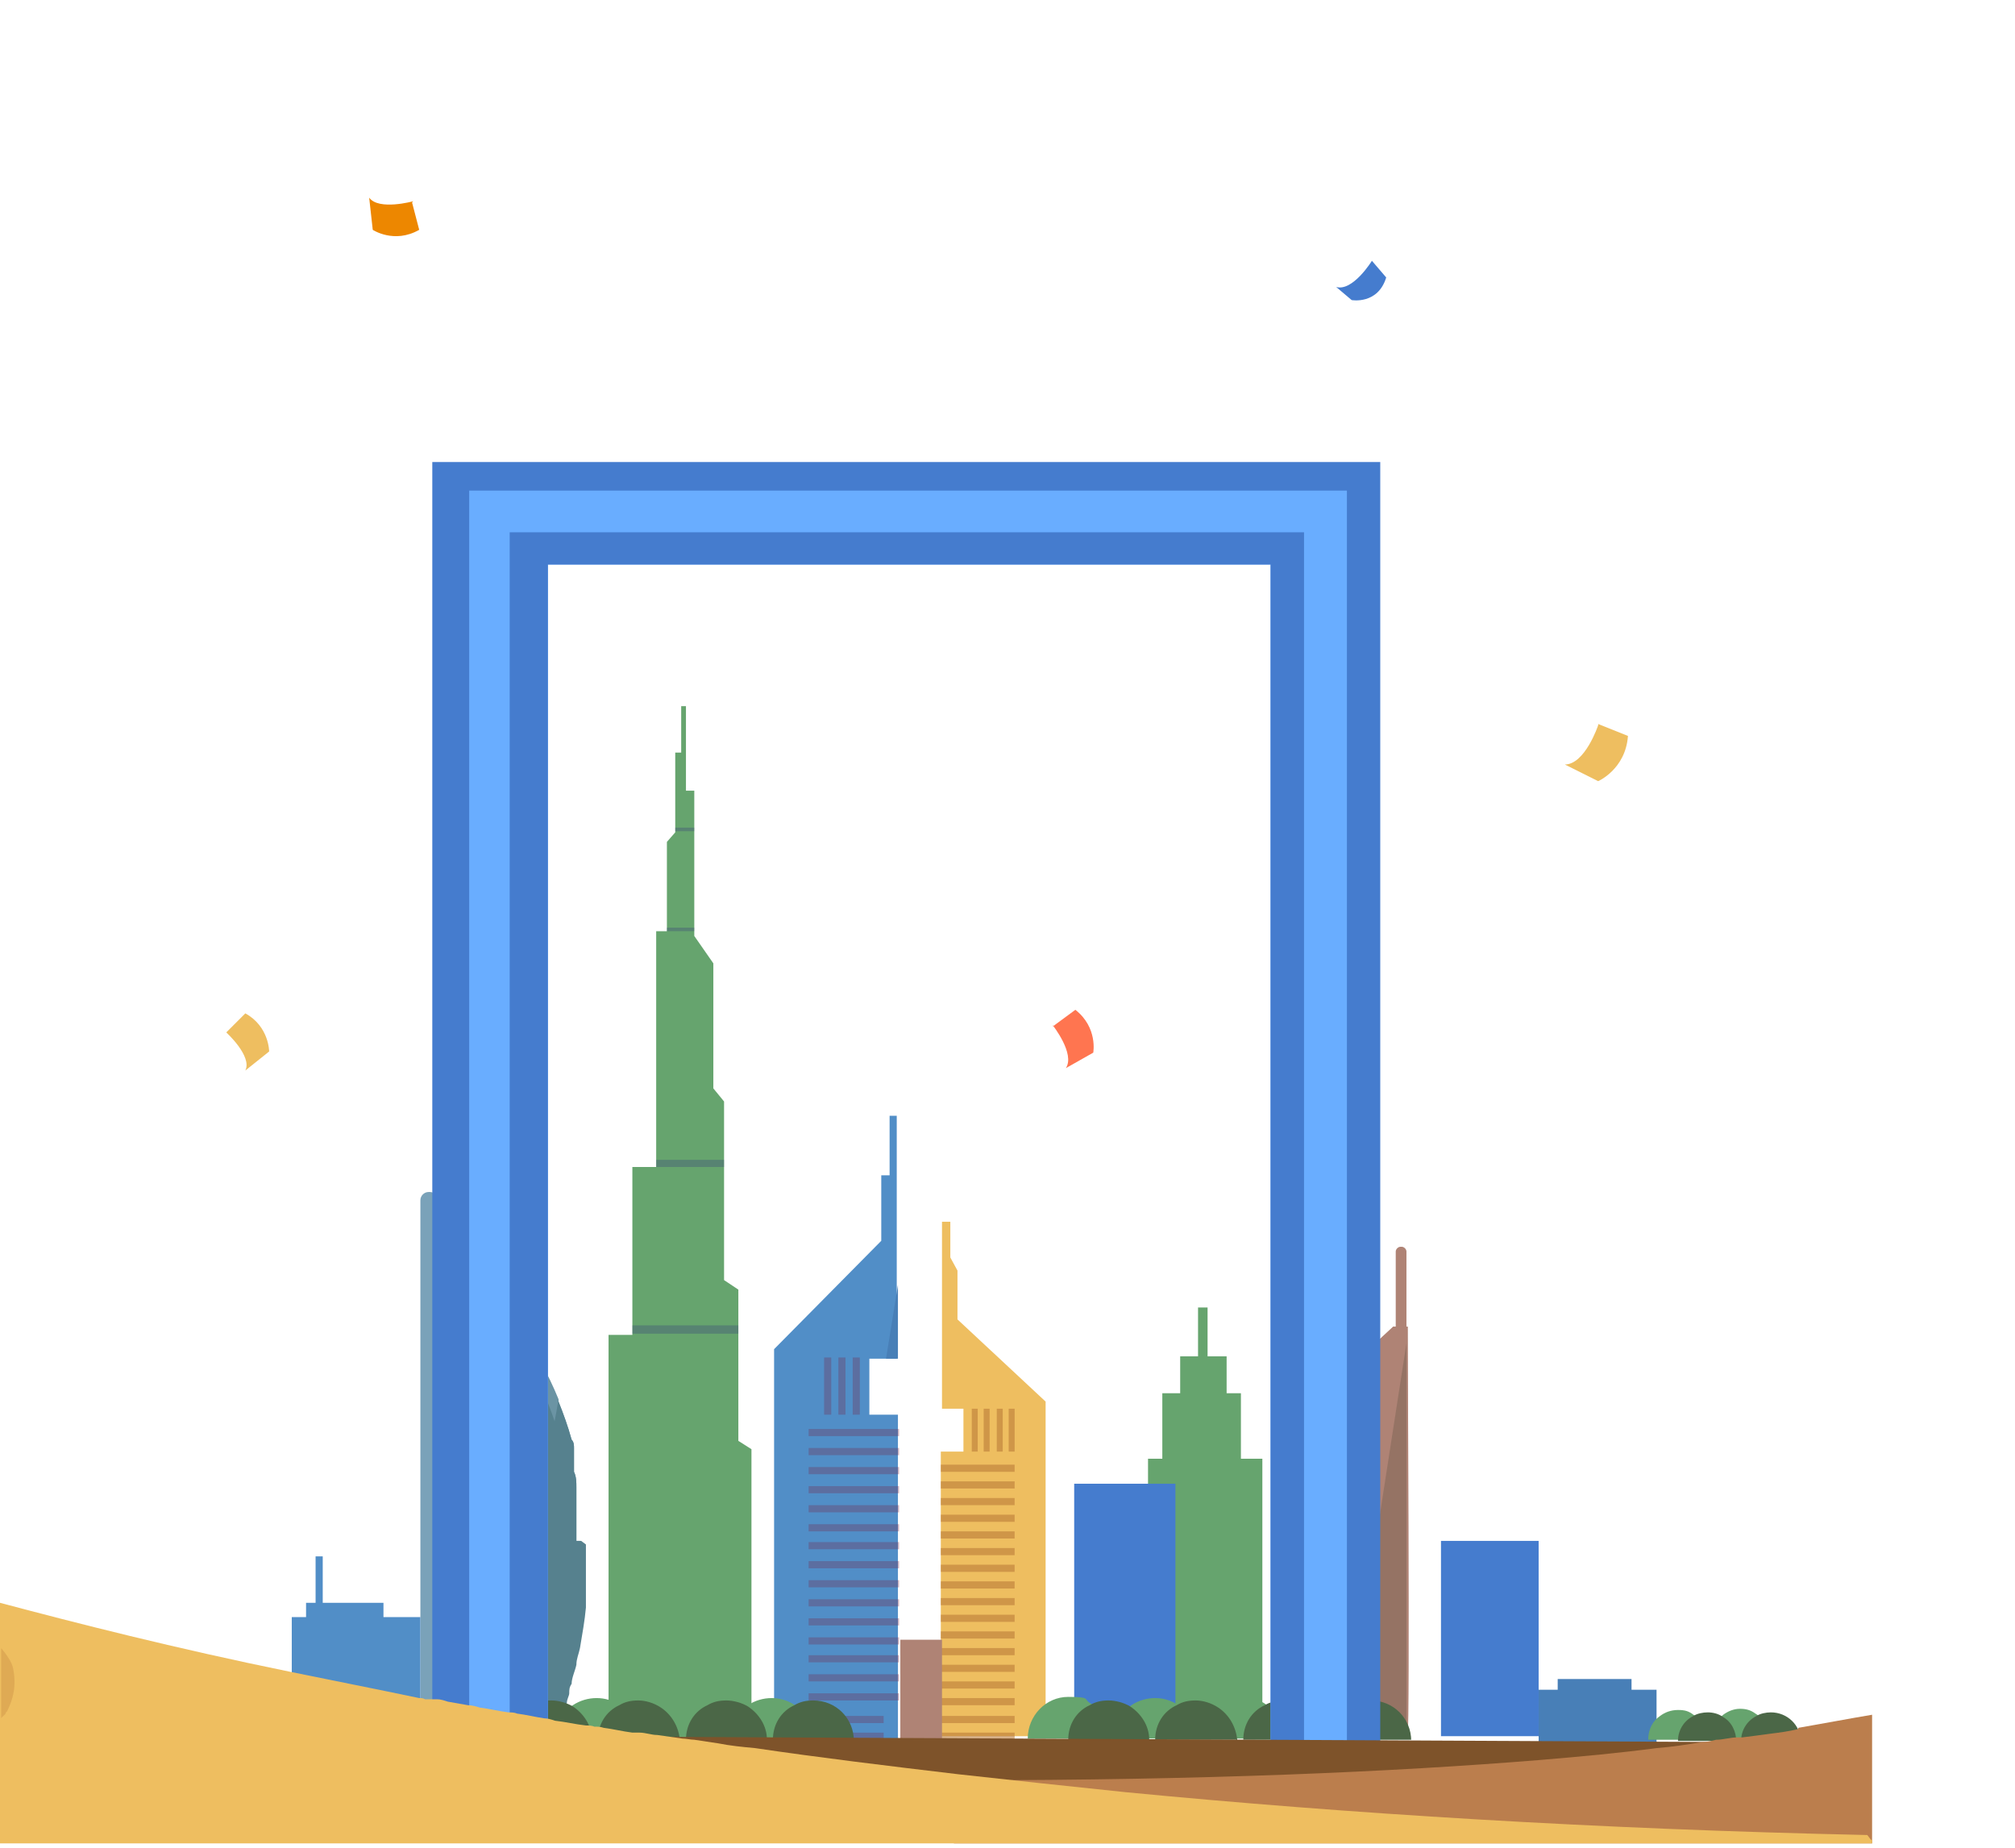 <?xml version="1.0" encoding="UTF-8"?>
<svg id="Layer_2" data-name="Layer 2" xmlns="http://www.w3.org/2000/svg" version="1.1" viewBox="0 0 169.2 155.2">
  <defs>
    <style>
      .cls-1 {
        fill: #66a46e;
      }

      .cls-1, .cls-2, .cls-3, .cls-4, .cls-5, .cls-6, .cls-7, .cls-8, .cls-9, .cls-10, .cls-11, .cls-12, .cls-13, .cls-14, .cls-15, .cls-16, .cls-17, .cls-18, .cls-19, .cls-20, .cls-21, .cls-22, .cls-23 {
        stroke-width: 0px;
      }

      .cls-2 {
        fill: #762443;
      }

      .cls-2, .cls-4, .cls-6, .cls-11, .cls-12, .cls-16 {
        isolation: isolate;
      }

      .cls-2, .cls-11, .cls-12 {
        opacity: .3;
      }

      .cls-3 {
        fill: none;
      }

      .cls-4 {
        fill: #8f6f60;
        opacity: .8;
      }

      .cls-5 {
        fill: #ed8700;
      }

      .cls-6 {
        opacity: 0;
      }

      .cls-6, .cls-17 {
        fill: #518ec7;
      }

      .cls-7 {
        fill: #bb7e4d;
      }

      .cls-8 {
        fill: #eebe60;
      }

      .cls-9 {
        fill: #af8375;
      }

      .cls-10 {
        fill: #c62b69;
      }

      .cls-11 {
        fill: #33387d;
      }

      .cls-12, .cls-16 {
        fill: #bb7c39;
      }

      .cls-13 {
        fill: #7e532a;
      }

      .cls-14 {
        fill: #4b6747;
      }

      .cls-15 {
        fill: #6b94a4;
      }

      .cls-16 {
        opacity: .6;
      }

      .cls-18 {
        fill: #457cce;
      }

      .cls-19 {
        fill: #7aa2b9;
      }

      .cls-20 {
        fill: #69adff;
      }

      .cls-21 {
        fill: #56818e;
      }

      .cls-22 {
        fill: #ff7550;
      }

      .cls-23 {
        fill: #487fb7;
      }
    </style>
  </defs>
  <g id="Layer_1-2" data-name="Layer 1-2">
    <g>
      <circle class="cls-10" cx="107.9" cy="96.9" r="1.1"/>
      <polygon class="cls-1" points="63.1 121.7 63.1 146.5 51.1 146.5 51.1 112.1 53.1 112.1 53.1 98 55.1 98 55.1 78.2 56 78.2 56 70.7 56.7 69.9 56.7 63.2 57.2 63.2 57.2 59.3 57.6 59.3 57.6 66.4 58.3 66.4 58.3 78.6 59.9 80.9 59.9 91.4 60.8 92.5 60.8 107.5 62 108.3 62 121 63.1 121.7"/>
      <path class="cls-17" d="M65,146.2v-32.9l9-9.1v-5.5h.7v-5h.6v20.4h-2.3v4.7h2.4v27.3s-10.9.2-10.5.2h.1Z"/>
      <polygon class="cls-23" points="75.4 114.1 74.4 114.1 75.4 107.9 75.4 114.1"/>
      <path class="cls-8" d="M79.1,102.6v15.7h1.8v3.6h-1.9v23.9h8.8v-28.1l-7.4-6.9v-4.1l-.6-1.1v-3s-.7,0-.6,0h-.1Z"/>
      <path class="cls-9" d="M117,111.4l-7.4,6.9v27.4s8.5.2,8.6,0c0-.7,0-34.3,0-34.3h-1.2Z"/>
      <path class="cls-9" d="M117,111.4l-7.4,6.9v27.4s8.5.3,8.6,0c.2-.7,0-34.3,0-34.3h-1.2Z"/>
      <path class="cls-9" d="M117.7,104.7h0c.2,0,.4.2.4.4v7.1h-.9v-7.1c0-.2.2-.4.4-.4h0Z"/>
      <polygon class="cls-1" points="106 122.5 106 145.9 96.4 145.9 96.4 122.5 97.6 122.5 97.6 117 99.1 117 99.1 113.9 100.6 113.9 100.6 109.8 101.4 109.8 101.4 113.9 103 113.9 103 117 104.2 117 104.2 122.5 106 122.5"/>
      <rect class="cls-19" x="35.3" y="100.1" width="1.5" height="46.7" rx=".7" ry=".7"/>
      <path class="cls-15" d="M36.8,114.9v-4.2,34.2c.3-.6.6-1.2.9-1.8.6.1,1.1.2,1.7.3v-28.5s-2.6,0-2.6,0ZM36.8,114.9v-4.2,34.2c.3-.6.6-1.2.9-1.8.6.1,1.1.2,1.7.3v-28.5s-2.6,0-2.6,0ZM48.4,129.4h0v-2.6c0-.3,0-.7,0-1,0-.3,0-.6,0-.9,0-.4,0-.9-.2-1.3v-.4c0-.2,0-.4,0-.5,0-.2,0-.4,0-.6s0-.3,0-.5c0-.2,0-.5-.2-.7-.3-1.1-.7-2.2-1.1-3.2h0v-.2h0c-.9-2.2-2-4.1-3-5.7-1.2-1.7-2.3-3.2-3.4-4.3-1-1.1-2-1.9-2.6-2.5-.2-.2-.3-.3-.5-.4-.4-.3-.6-.5-.6-.5v38.7c0,0,0,3.9,0,3.9h9.5c0-.2,0-.4.2-.5h0v-.2c0-.4.3-.7.4-1.1h0c.2-.7.4-1.3.6-1.9,0-.3.2-.6.2-.8,0-.3,0-.5.2-.8,0-.5.3-1.1.4-1.6,0-.5.2-.9.3-1.4.2-1.2.4-2.3.5-3.4v-.7c0-.7,0-1.4,0-2.1v-2.5h0l-.4-.3ZM36.8,106.5c1,.8,1.9,1.6,2.6,2.4,1.9,2,2.9,3.9,3.4,5,.3.6.4,1,.4,1h-6.4v-8.4h0ZM36.8,114.9v-4.2,34.2c.3-.6.6-1.2.9-1.8.6.1,1.1.2,1.7.3v-28.5s-2.6,0-2.6,0Z"/>
      <path class="cls-21" d="M48.4,129.4h0v-2.6c0-.3,0-.7,0-1,0-.3,0-.6,0-.9,0-.4,0-.9-.2-1.3v-.4c0-.2,0-.4,0-.5,0-.2,0-.4,0-.6s0-.3,0-.5c0-.2,0-.5-.2-.7-.3-1.1-.7-2.2-1.1-3.2h0v-.2c-.2,1.3-.5,2.7-.8,4.2,0,.5-.2,1-.4,1.6,0,.2,0,.5-.2.7,0,.3,0,.6-.2.8,0,.3-.2.7-.2,1,0,.5-.3,1.1-.4,1.6-.2.9-.5,1.8-.8,2.8v.2c-.2.5-.3,1.1-.5,1.6-.4,1.3-.9,2.6-1.4,3.9,0,.4-.3.8-.5,1.2s-.3.8-.5,1.2-.3.8-.5,1.2c-.3.8-.7,1.5-1,2.3,0,.3-.3.5-.4.8,0,.2-.2.4-.3.6-.3.6-.6,1.2-.9,1.8-.2.3-.3.6-.5.9,0,.3-.3.6-.5.8h9.5c0-.2,0-.4.2-.5h0v-.2c0-.4.3-.7.4-1.1h0c.2-.7.4-1.3.6-1.9,0-.3.2-.6.2-.8,0-.3,0-.5.2-.8,0-.5.3-1.1.4-1.6,0-.5.2-.9.3-1.4.2-1.2.4-2.3.5-3.4v-.7c0-.7,0-1.4,0-2.1v-2.5h0l-.4-.3Z"/>
      <rect class="cls-11" x="56.7" y="69.5" width="1.6" height=".3"/>
      <polygon class="cls-11" points="58.3 77.9 58.3 78.2 55.1 78.2 55.1 78.2 56 78.2 56 77.9 58.3 77.9"/>
      <rect class="cls-11" x="55.1" y="97.4" width="5.7" height=".6"/>
      <rect class="cls-11" x="53.1" y="111.3" width="8.9" height=".7"/>
      <rect class="cls-2" x="67.9" y="120" width="7.6" height=".6"/>
      <rect class="cls-2" x="67.9" y="121.6" width="7.6" height=".6"/>
      <rect class="cls-2" x="67.9" y="123.2" width="7.6" height=".6"/>
      <rect class="cls-2" x="67.9" y="124.8" width="7.6" height=".6"/>
      <rect class="cls-2" x="67.9" y="126.4" width="7.6" height=".6"/>
      <rect class="cls-2" x="67.9" y="128" width="7.6" height=".6"/>
      <rect class="cls-2" x="67.9" y="129.5" width="7.6" height=".6"/>
      <rect class="cls-2" x="67.9" y="131.1" width="7.6" height=".6"/>
      <rect class="cls-2" x="67.9" y="132.7" width="7.6" height=".6"/>
      <rect class="cls-2" x="67.9" y="134.3" width="7.6" height=".6"/>
      <rect class="cls-2" x="67.9" y="135.9" width="7.6" height=".6"/>
      <rect class="cls-2" x="67.9" y="137.5" width="7.6" height=".6"/>
      <rect class="cls-2" x="67.9" y="139" width="7.6" height=".6"/>
      <rect class="cls-2" x="67.9" y="140.6" width="7.6" height=".6"/>
      <rect class="cls-2" x="67.9" y="142.2" width="7.6" height=".6"/>
      <rect class="cls-2" x="67.5" y="144.1" width="6.7" height=".6"/>
      <rect class="cls-2" x="67.5" y="145.5" width="6.7" height=".6"/>
      <rect class="cls-16" x="79" y="123" width="6.2" height=".6"/>
      <rect class="cls-16" x="79" y="124.4" width="6.2" height=".6"/>
      <rect class="cls-16" x="79" y="125.8" width="6.2" height=".6"/>
      <rect class="cls-16" x="79" y="127.2" width="6.2" height=".6"/>
      <rect class="cls-16" x="79" y="128.6" width="6.2" height=".6"/>
      <rect class="cls-16" x="79" y="130" width="6.2" height=".6"/>
      <rect class="cls-16" x="79" y="131.4" width="6.2" height=".6"/>
      <rect class="cls-16" x="79" y="132.8" width="6.2" height=".6"/>
      <rect class="cls-16" x="79" y="134.2" width="6.2" height=".6"/>
      <rect class="cls-16" x="79" y="135.6" width="6.2" height=".6"/>
      <rect class="cls-16" x="79" y="137" width="6.2" height=".6"/>
      <rect class="cls-16" x="79" y="138.4" width="6.2" height=".6"/>
      <rect class="cls-16" x="79" y="139.8" width="6.2" height=".6"/>
      <rect class="cls-16" x="79" y="141.2" width="6.2" height=".6"/>
      <rect class="cls-16" x="79" y="142.6" width="6.2" height=".6"/>
      <rect class="cls-16" x="79" y="144.1" width="6.2" height=".6"/>
      <rect class="cls-16" x="79" y="145.5" width="6.2" height=".6"/>
      <rect class="cls-2" x="69.2" y="114" width=".6" height="4.8"/>
      <rect class="cls-2" x="70.4" y="114" width=".6" height="4.8"/>
      <rect class="cls-2" x="71.6" y="114" width=".6" height="4.8"/>
      <rect class="cls-16" x="81.6" y="118.3" width=".5" height="3.6"/>
      <rect class="cls-16" x="82.6" y="118.3" width=".5" height="3.6"/>
      <rect class="cls-16" x="83.7" y="118.3" width=".5" height="3.6"/>
      <rect class="cls-16" x="84.7" y="118.3" width=".5" height="3.6"/>
      <rect class="cls-18" x="90.2" y="124.6" width="8.5" height="21.3"/>
      <path class="cls-4" d="M118.1,112.8v32.8c0,.1-2.7,0-5.1.1,0,0,5.1-32.9,5.1-32.9Z"/>
      <rect class="cls-9" x="75.6" y="137.7" width="3.5" height="8.6"/>
      <polygon class="cls-17" points="35.3 135.8 35.3 153.7 24.5 153.7 24.5 135.8 25.7 135.8 25.7 134.6 26.5 134.6 26.5 130.7 27.1 130.7 27.1 134.6 32.2 134.6 32.2 135.8 35.3 135.8"/>
      <rect class="cls-18" x="121" y="129.4" width="8.2" height="16.4"/>
      <polygon class="cls-23" points="139.1 141.9 139.1 148.2 129.2 148.2 129.2 141.9 130.8 141.9 130.8 141 137 141 137 141.9 139.1 141.9"/>
      <polygon class="cls-9" points="20.8 140.9 20.8 146.2 5.6 146.2 5.6 140.9 11.5 140.9 11.5 139.4 19.1 139.4 19.1 140.9 20.8 140.9"/>
      <polygon class="cls-9" points="20.8 140.9 20.8 146.2 12.2 146.2 19.1 140.6 19.1 140.9 20.8 140.9"/>
      <polygon class="cls-4" points="20.8 140.9 20.8 146.2 12.2 146.2 19.1 140.6 19.1 140.9 20.8 140.9"/>
      <path class="cls-21" d="M45.3,146.6h-9.5c6.2-11,8.9-22.6,10-29.3,2.9,7,4.1,16.7-.6,29.3h0Z"/>
      <g>
        <path class="cls-1" d="M46.2,146h-6.8c0-1.9,1.5-3.5,3.4-3.5s1.3.2,1.8.5c1,.6,1.6,1.7,1.6,2.9h0Z"/>
        <path class="cls-1" d="M53.5,146h-6.8c0-1.2.6-2.2,1.4-2.8.6-.4,1.3-.6,2-.6s1.3.2,1.8.5c1,.6,1.6,1.7,1.6,2.9h0Z"/>
        <path class="cls-1" d="M60.9,146h-6.8c0-1.2.6-2.2,1.4-2.8.6-.4,1.3-.7,2-.7s1.3.2,1.8.5c1,.6,1.6,1.7,1.6,2.9h0Z"/>
        <path class="cls-1" d="M68.2,146h-6.8c0-1.2.6-2.2,1.4-2.8.6-.4,1.3-.6,2-.6s1.3.2,1.8.5c1,.6,1.6,1.7,1.6,2.9h0Z"/>
      </g>
      <g>
        <path class="cls-14" d="M49.7,146.1h-6.8c0-1.3.7-2.4,1.8-2.9.5-.3,1-.4,1.6-.4s1.3.2,1.8.5c.9.6,1.6,1.6,1.6,2.8h0Z"/>
        <path class="cls-14" d="M57,146.1h-6.8c0-1.3.7-2.4,1.8-2.9.5-.3,1-.4,1.6-.4s1.3.2,1.9.6c.9.6,1.5,1.6,1.6,2.8h0Z"/>
        <path class="cls-14" d="M64.4,146.1h-6.8c0-1.3.7-2.4,1.8-2.9.5-.3,1-.4,1.6-.4s1.3.2,1.8.5c.9.6,1.6,1.6,1.6,2.8h0Z"/>
        <path class="cls-14" d="M71.7,146.1h-6.8c0-1.3.7-2.4,1.8-2.9.5-.3,1-.4,1.6-.4,1.9,0,3.4,1.5,3.4,3.4h0Z"/>
      </g>
      <g>
        <path class="cls-1" d="M2.2,146.1H0v-2.5c0,0,.3,0,.4.1.2,0,.4.1.5.2.7.4,1.1,1.2,1.1,2.1h0Z"/>
        <path class="cls-1" d="M7.5,146.1H2.5c0-.9.4-1.6,1-2.1.4-.3.9-.5,1.4-.5s.9.1,1.3.4c.7.4,1.1,1.2,1.1,2.1h.2Z"/>
      </g>
      <g>
        <path class="cls-14" d="M4.7,146.2H0v-1.2c.2-.4.6-.7,1-1,.3-.2.8-.3,1.2-.3s.9.1,1.3.4c.7.4,1.1,1.2,1.1,2.1Z"/>
        <path class="cls-14" d="M10,146.2h-5c0-.9.5-1.7,1.3-2.1.3-.2.8-.3,1.2-.3,1.4,0,2.5,1.1,2.5,2.4h0Z"/>
      </g>
      <g>
        <path class="cls-1" d="M143.4,146.1h-5c0-.9.4-1.6,1-2,.4-.3.9-.5,1.5-.5s.9.1,1.3.4c.7.4,1.1,1.2,1.1,2.1h0Z"/>
        <path class="cls-1" d="M148.7,146.1h-5c0-.9.4-1.6,1-2.1.4-.3.9-.5,1.4-.5s.9.1,1.3.4c.7.4,1.1,1.2,1.1,2.1h.2Z"/>
      </g>
      <g>
        <path class="cls-14" d="M145.9,146.2h-5c0-.9.5-1.7,1.3-2.1.3-.2.8-.3,1.2-.3s.9.1,1.3.4c.7.4,1.1,1.2,1.1,2.1h0Z"/>
        <path class="cls-14" d="M151.2,146.2h-5c0-.9.5-1.7,1.3-2.1.3-.2.8-.3,1.2-.3,1.4,0,2.5,1.1,2.5,2.4h0Z"/>
      </g>
      <g>
        <path class="cls-1" d="M93.1,146h-6.8c0-1.9,1.5-3.5,3.4-3.5s1.3.2,1.8.5c1,.6,1.6,1.7,1.6,2.9h0Z"/>
        <path class="cls-1" d="M100.4,146h-6.8c0-1.2.6-2.2,1.4-2.8.6-.4,1.3-.6,2-.6s1.3.2,1.8.5c1,.6,1.6,1.7,1.6,2.9h0Z"/>
        <path class="cls-1" d="M107.7,146h-6.8c0-1.2.6-2.2,1.4-2.8.6-.4,1.3-.7,2-.7s1.3.2,1.8.5c1,.6,1.6,1.7,1.6,2.9h0Z"/>
        <path class="cls-1" d="M115,146h-6.8c0-1.2.6-2.2,1.4-2.8.6-.4,1.3-.6,2-.6s1.3.2,1.8.5c1,.6,1.6,1.7,1.6,2.9h0Z"/>
      </g>
      <g>
        <path class="cls-14" d="M96.5,146.1h-6.8c0-1.3.7-2.4,1.8-2.9.5-.3,1-.4,1.6-.4s1.3.2,1.8.5c.9.6,1.6,1.6,1.6,2.8h0Z"/>
        <path class="cls-14" d="M103.8,146.1h-6.8c0-1.3.7-2.4,1.8-2.9.5-.3,1-.4,1.6-.4s1.3.2,1.9.6c.9.6,1.5,1.6,1.6,2.8h0Z"/>
        <path class="cls-14" d="M111.2,146.1h-6.8c0-1.3.7-2.4,1.8-2.9.5-.3,1-.4,1.6-.4s1.3.2,1.8.5c.9.6,1.6,1.6,1.6,2.8h0Z"/>
        <path class="cls-14" d="M118.5,146.1h-6.8c0-1.3.7-2.4,1.8-2.9.5-.3,1-.4,1.6-.4,1.9,0,3.4,1.5,3.4,3.4h0Z"/>
      </g>
      <polygon class="cls-18" points="115.9 38.8 115.9 147.4 106.7 147.4 106.7 47.4 46 47.4 46 147.4 36.3 147.4 36.3 38.8 115.9 38.8"/>
      <path class="cls-20" d="M39.4,41.2v106.1h73.7V41.2H39.4ZM106.7,146.8h-60.7V47.4h60.7v99.4Z"/>
      <polygon class="cls-6" points="115.9 38.8 106.7 47.4 46 47.4 36.3 38.8 115.9 38.8"/>
      <path class="cls-18" d="M42.8,44.7v102.5h66.7V44.7H42.8ZM106.7,146.4h-60.7V47.4h60.7v99Z"/>
      <path class="cls-13" d="M147.1,147.1c-.7.1-62.8,4.7-62.8,4.7l-40.1-6,102.5.5.4.7h0Z"/>
      <path class="cls-7" d="M151,145.1c2.3-.4,4.4-.8,6.2-1.1v10.8h-77.1v-5.3h.8c20.2,0,36.1-.7,48.4-1.7,3.6-.3,6.8-.6,9.8-1,1.3-.1,2.6-.3,3.8-.5h0c.4,0,.8-.1,1.2-.2.6,0,1.2-.2,1.8-.2h.4c.8-.1,1.6-.2,2.3-.3.8-.1,1.6-.2,2.4-.4h0Z"/>
      <path class="cls-8" d="M157.2,154.5v.3H0v-20.2c6.4,1.7,14.6,3.8,24.4,5.8,3.4.7,7,1.4,10.8,2.2.2,0,.3,0,.5.1h1c.3,0,.6.1.9.2.6.1,1.1.2,1.7.3.3,0,.7.1,1,.2.8.1,1.6.3,2.4.4.2,0,.5,0,.7.1.8.1,1.6.3,2.3.4h0c.3,0,.6.1.9.2h0c.9.1,1.7.3,2.6.4.2,0,.5,0,.7.1.3,0,.5,0,.8.1.8.1,1.6.3,2.4.4h.6c.5,0,1,.2,1.5.2.7.1,1.4.2,2.1.3.3,0,.7.1,1,.1.7.1,1.3.2,2,.3,1,.2,2,.3,3.1.4,5.4.8,11.2,1.5,17.1,2.2h0c4.5.5,9.2,1,14,1.5h0c18.6,1.8,39.4,3.1,62.3,3.6h0l.3.4Z"/>
      <path class="cls-12" d="M.5,143.8c0,.2-.3.3-.4.5v-5.9c.5.6.9,1.2,1,1.7.3,1.5,0,2.6-.5,3.6h0Z"/>
      <path class="cls-8" d="M134.2,60.9s-1.1,3.3-2.8,3.3l2.8,1.4s2.3-1,2.5-3.8l-2.5-1h0Z"/>
      <path class="cls-8" d="M19,86.7s2.2,2,1.6,3.2l2-1.6s0-2.1-2-3.2l-1.6,1.6h0Z"/>
      <path class="cls-5" d="M34.7,16.9s-2.9.8-3.7-.3l.3,2.7s1.8,1.2,3.9,0l-.6-2.3h0Z"/>
      <path class="cls-22" d="M88.4,86.1s1.9,2.4,1.1,3.6l2.3-1.3s.4-2.1-1.5-3.6l-1.9,1.4h0Z"/>
      <path class="cls-18" d="M115.2,21.9s-1.6,2.6-3,2.2l1.3,1.1s2.2.4,2.9-1.9l-1.2-1.4h0Z"/>
      <rect class="cls-3" x="0" y="0" width="157.1" height="154.9"/>
    </g>
  </g>
</svg>